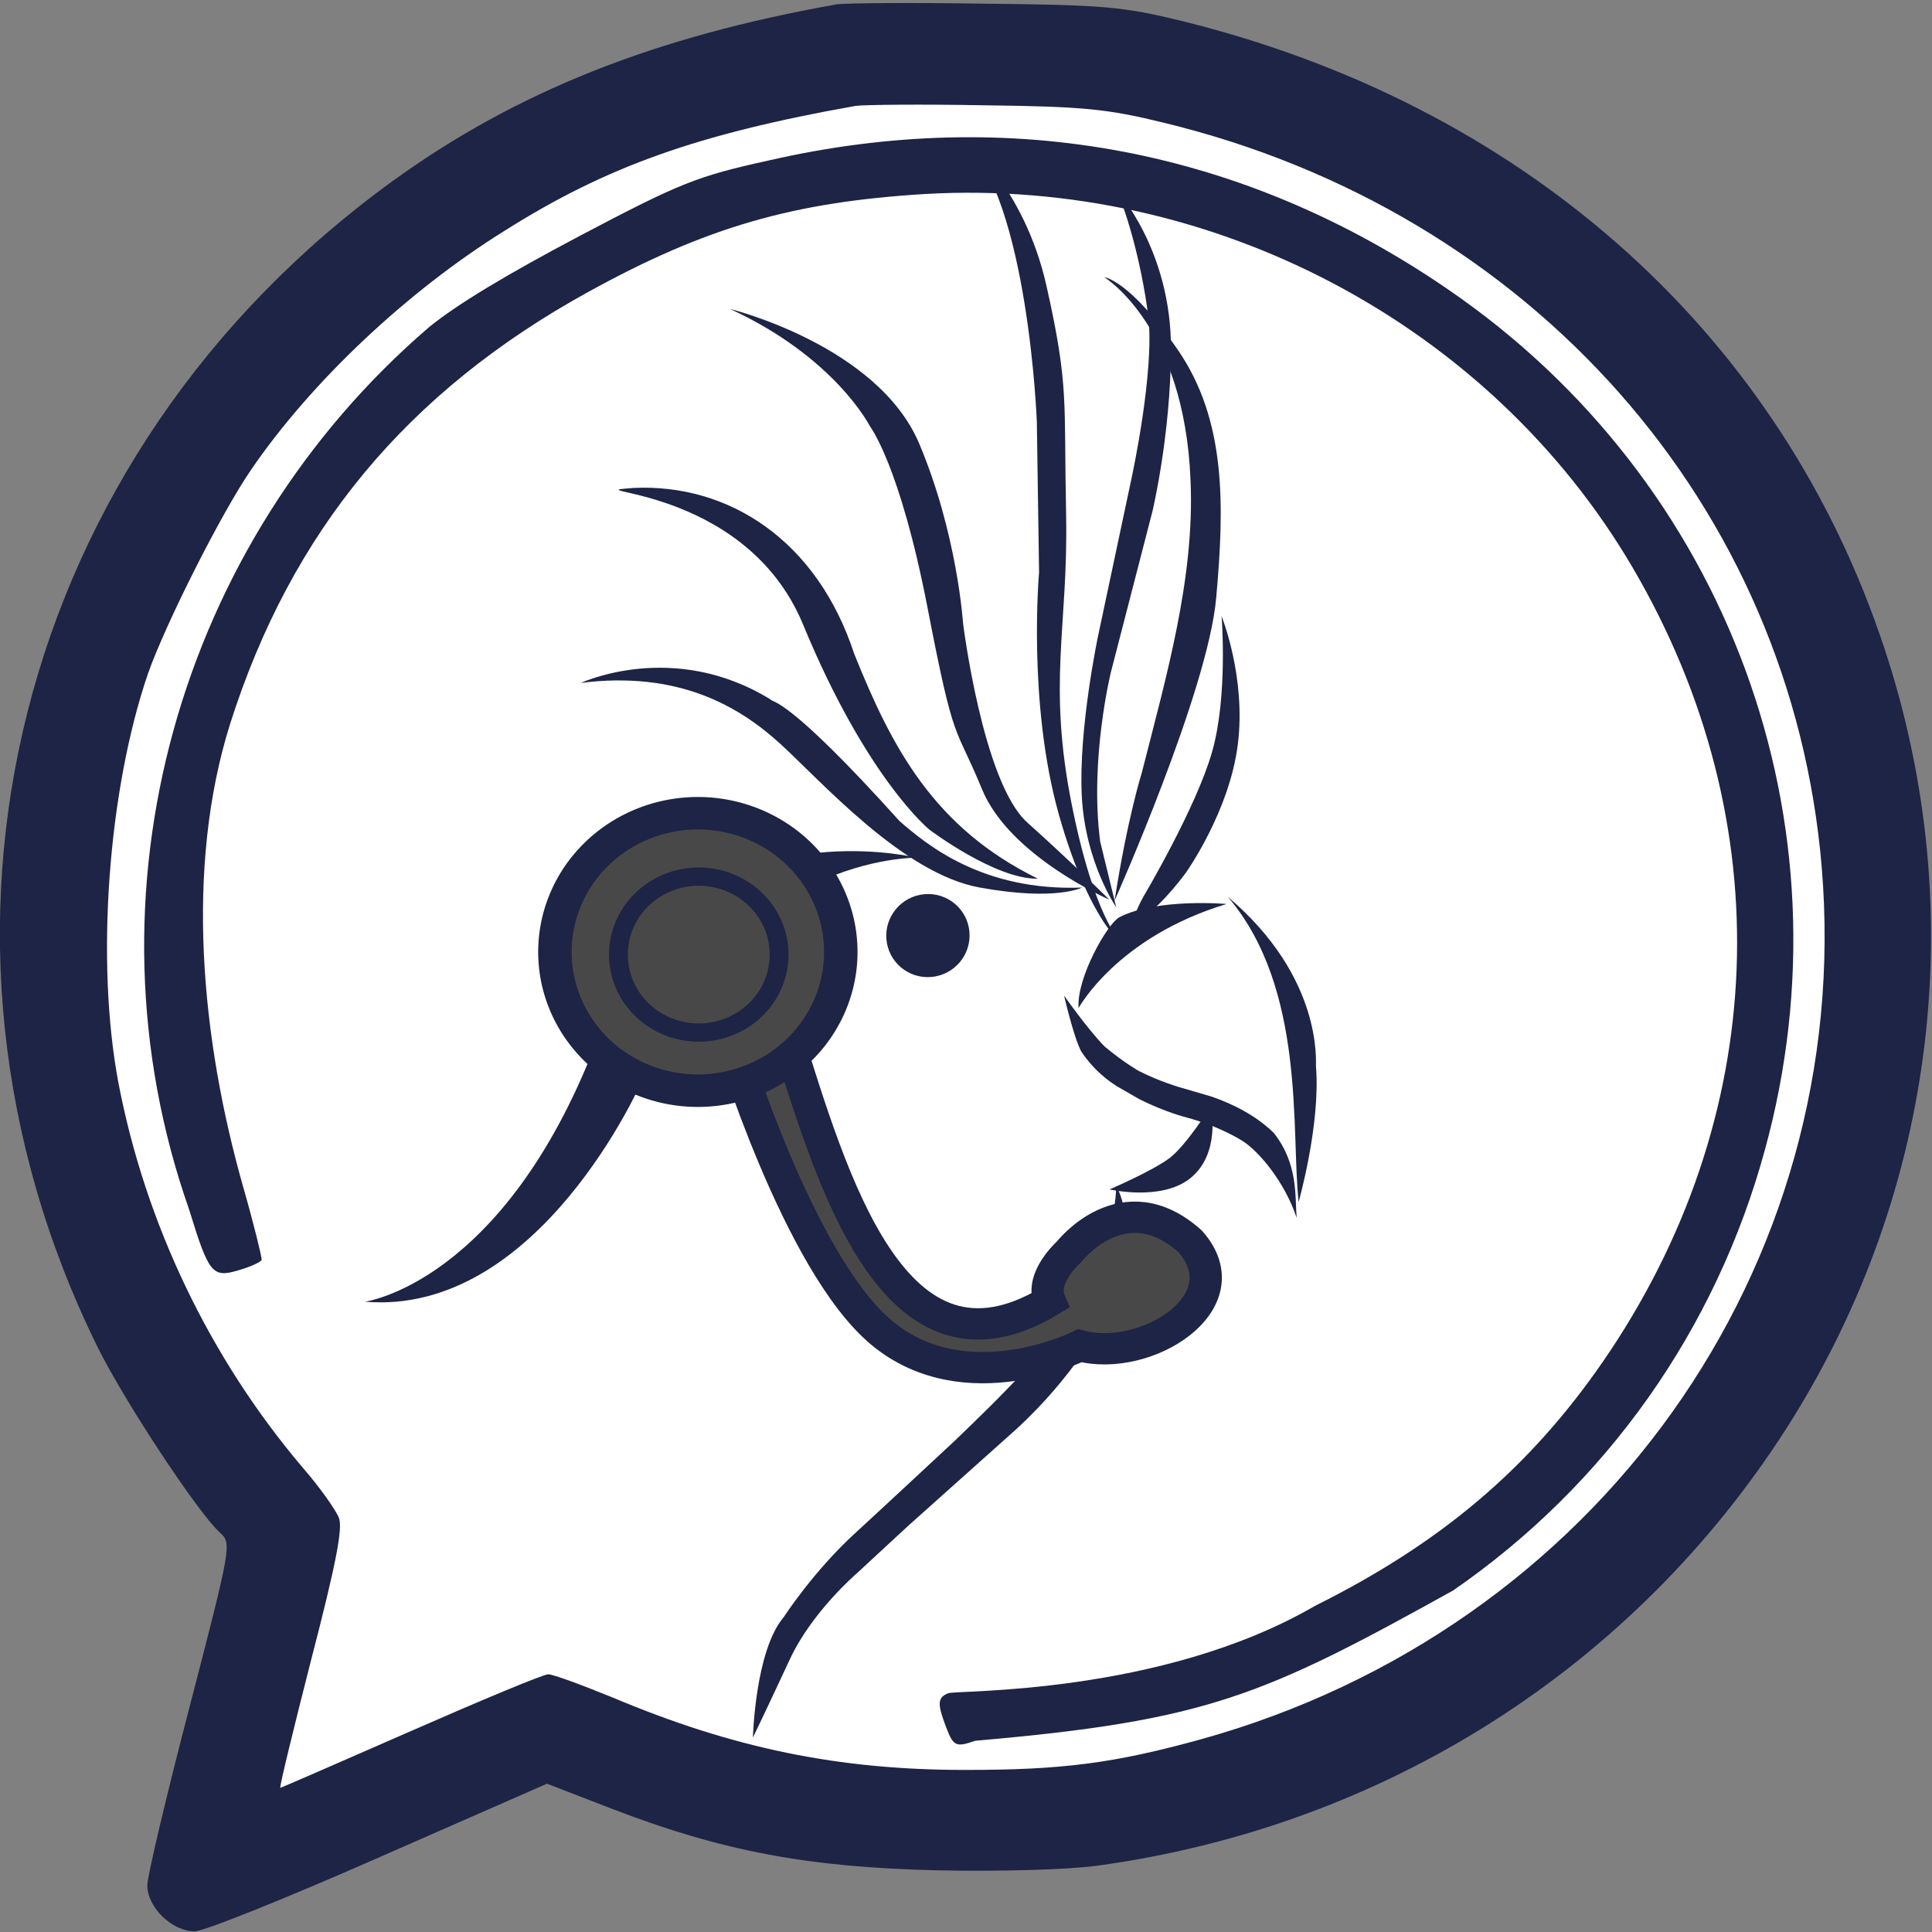 <?xml version="1.0" encoding="UTF-8" standalone="no"?>
<svg
   version="1.0"
   width="512"
   height="512"
   viewBox="0 0 320 320"
   preserveAspectRatio="xMidYMid"
   id="svg3803"
   xmlns="http://www.w3.org/2000/svg"
   xmlns:svg="http://www.w3.org/2000/svg">
  <rect x="0" y="0" width="320" height="320" fill="#808080" stroke="none"/>
  <defs
     id="defs3807" />
  <g
     transform="matrix(0.102,0,0,-0.099,-38.84,337.707)"
     fill="#000000"
     stroke="none"
     id="g3801">
    <path
       style="opacity:1;fill:#ffffff;stroke:none;stroke-width:8.591;stroke-linecap:round;paint-order:stroke fill markers"
       d="M 1350.518,620.458 804.449,359.05 902.868,986.43 Z"
       id="path1026"
       transform="translate(2.4498873e-6,-2.5214861e-5)" />
    <path
       style="opacity:1;fill:#ffffff;stroke:none;stroke-width:8.591;stroke-linecap:round;paint-order:stroke fill markers"
       id="path969"
       transform="matrix(1,0,0,-1,2.4498873e-6,-2.5214861e-5)"
       d="M 3469.642,-1837.23 A 1517.577,1522.649 0 0 1 1952.085,-314.581 1517.577,1522.649 0 0 1 434.489,-1837.192 1517.577,1522.649 0 0 1 1952.008,-3359.879 1517.577,1522.649 0 0 1 3469.642,-1837.307" />
    <path
       d="M 1740,3404 C 1444,3350 1219,3258 1018,3108 407,2652 209,1848 539,1158 582,1068 703,879 738,847 757,829 757,827 689,557 651,407 620,272 620,257 c 0,-37 40,-77 77,-77 15,0 150,56 300,124 l 272,123 108,-43 c 177,-70 316,-97 527,-102 106,-2 211,1 260,8 465,66 869,331 1118,732 246,397 302,882 151,1328 -173,514 -585,887 -1133,1026 -95,24 -126,27 -320,29 -118,2 -226,1 -240,-1 z m 530,-198 C 2868,3057 3290,2564 3339,1960 3393,1291 2974,685 2330,501 c -141,-40 -224,-51 -382,-51 -205,0 -376,36 -572,121 -50,21 -97,39 -105,39 -8,0 -108,-43 -223,-95 -115,-52 -211,-95 -212,-95 -2,0 21,97 50,214 40,159 52,221 45,238 -5,13 -31,51 -58,83 -151,183 -256,408 -300,645 -37,202 -17,488 48,684 28,82 118,267 168,342 97,146 252,297 411,399 166,108 314,162 570,209 14,2 108,3 210,1 160,-2 199,-6 290,-29 z"
       id="path3727"
       style="fill:#1d2445;fill-opacity:1" />
    <g
       id="layer1"
       transform="matrix(0.75,0,0,0.75,3570.024,3967.943)">
      <g
         id="g4291"
         style="display:inline"
         transform="matrix(1.433,0.126,0.12,-1.514,-4119.364,-733.395)">
        <path
           style="opacity:1;fill:#1d2445;fill-opacity:1;stroke:none;stroke-width:4.879"
           d="m 1335.733,321.98 c 0,0 85.311,75.462 106.877,225.794 21.566,150.333 11.789,169.075 1.396,335.714 -10.394,166.639 -49.491,243.956 -26.542,430.682 22.949,186.726 66.181,215.069 66.181,215.069 0,0 -53.126,-37.772 -87.084,-205.761 -33.958,-167.989 -0.257,-358.012 -0.257,-358.012 l 15.097,-220.616 c 0,0 14.662,-325.086 -75.668,-422.87 z"
           id="path2687" />
        <path
           style="opacity:1;fill:#1d2445;fill-opacity:1;stroke:none;stroke-width:6.325"
           d="m 1588.472,1768.368 c 0.213,-0.171 10.294,70.56 -40.23,102.943 -46.214,29.62 -121.761,5.803 -121.761,5.803 0,0 67.741,-22.046 94.196,-38.58 26.455,-16.535 67.794,-70.166 67.794,-70.166 z"
           id="path2564" />
        <path
           style="opacity:1;fill:#1d2445;fill-opacity:1;stroke:none;stroke-width:5.652;stroke-dasharray:none"
           d="m 295.386,1948.415 c 0,0 209.226,-9.471 377.375,-347.751 0,0 66.435,-115.482 121.101,-165.416 155.65,-142.178 384.417,-67.503 384.417,-67.503 0,0 -277.109,-28.27 -440.079,292.099 0,0 -183.061,331.898 -442.814,288.57 z"
           id="path2406" />
        <path
           style="opacity:1;fill:#1d2445;fill-opacity:1;stroke:none;stroke-width:5.59"
           d="m 1703.69,1942.029 c -13.509,-54.046 -48.545,-102.266 -72.181,-119.51 0,0 -31.368,-23.775 -80.673,-41.043 0,0 -32.03,-10.641 -69.028,-32.935 l -31.658,-21.43 c -34.27,-25.014 -49.679,-56.255 -49.679,-56.255 -9.614,-23.157 -18.508,-83.043 -18.508,-83.043 0,0 31.171,52.134 54.708,79.718 27.788,26.63 48.218,39.938 48.218,39.938 31.435,18.977 61.369,29.71 61.369,29.71 l 43.835,16.56 c 49.718,21.336 76.254,46.042 89.618,61.125 33.071,48.363 24.015,95.728 23.98,127.164 z"
           id="path2568" />
        <path
           style="opacity:1;fill:#1d2445;fill-opacity:1;stroke:none;stroke-width:5.354;stroke-dasharray:none"
           d="m 824.147,2634.718 c 0,0 14.011,-127.089 61.007,-172.436 0,0 50.407,-63.906 118.956,-115.115 25.213,-18.835 158.941,-121.35 158.941,-121.35 33.675,-26.689 71.274,-56.422 112.755,-93.163 l 45.032,-44.045 c 0,0 108.04,-118.738 115.933,-215.95 7.073,14.592 31.044,82.319 -35.038,194.401 0.98,-0.871 -50.605,78.769 -145.788,150.084 l -172.727,126.945 -83.397,63.5 c 0,0 -71.666,50.402 -110.531,116.954 -38.865,66.552 -65.144,110.174 -65.144,110.174 z"
           id="path2558" />
        <path
           style="opacity:1;fill:#1d2445;fill-opacity:1;stroke:none;stroke-width:6.444"
           d="m 1402.184,1607.911 c 0,0 66.356,-99.174 234.668,-133.754 1.774,-0.079 -105.059,-17.718 -162.632,6.081 -18.445,7.886 -71.689,83.404 -72.036,127.673 z"
           id="path2573" />
        <ellipse
           style="opacity:1;fill:#1d2445;fill-opacity:1;stroke:none;stroke-width:5"
           id="path2627"
           cx="1185.025"
           cy="1483.024"
           rx="62.737"
           ry="60.994" />
        <path
           style="opacity:1;fill:#1d2445;fill-opacity:1;stroke:none;stroke-width:5.262"
           d="m 1708.607,1919.117 c 0,0 42.637,-110.947 42.637,-196.22 0,-6.418 21.548,-129.285 -111.405,-259.029 106.365,144.526 65.744,351.547 68.769,455.249 z"
           id="path2683" />
        <path
           style="opacity:1;fill:#1d2445;fill-opacity:1;stroke:none;stroke-width:5"
           d="m 1513.22,1452.839 c 0,0 89.955,-123.226 120.762,-203.323 30.807,-80.097 30.807,-197.162 30.807,-197.162 0,0 29.574,92.42 8.626,189.769 -20.948,97.349 -93.652,181.143 -93.652,181.143 0,0 -34.503,39.432 -67.775,59.149 -33.271,19.716 1.232,-29.574 1.232,-29.574 z"
           id="path2685" />
        <path
           style="opacity:1;fill:#1d2445;fill-opacity:1;stroke:none;stroke-width:5"
           d="m 1422,1432 c 0,0 -41,17 -154,-13 -113,-30 -224,-175 -281,-235 -57,-60 -144,-120 -292,-114 1,0 144,-52 283,48 2,5 23.5,-5 178.5,194 37.5,37.5 115.5,113 265.5,120 z"
           id="path4268" />
        <path
           style="opacity:1;fill:#1d2445;fill-opacity:1;stroke:none;stroke-width:5"
           d="m 1356.938,1413.506 c -149.717,-87.605 -202.888,-209.72 -248.002,-351.976 -41.989,-171.111 -167.667,-264.811 -310.612,-270.278 -101.823,-0.707 166.877,5.657 237.588,221.324 76.533,233.426 164.049,315.37 164.049,315.37 0,0 92.631,81.317 156.978,85.56 z"
           id="path4270" />
        <path
           style="opacity:1;fill:#1d2445;fill-opacity:1;stroke:none;stroke-width:5"
           d="m 965.009,541.494 c 0,0 217.088,71.43 267.355,220.971 C 1278.337,899.23 1276,1030 1276,1030 c 0,0 10,236 72,300 62,64 113.59,123.104 113.59,123.104 0,0 -144.25,-75.66 -177.484,-177.484 -33.234,-101.823 -35.881,-62.546 -59.397,-271.529 -24.033,-213.574 -64.347,-273.65 -64.347,-273.65 0,0 -43.518,-104.952 -195.354,-188.947 z"
           id="path4272" />
        <path
           style="opacity:1;fill:#1d2445;fill-opacity:1;stroke:none;stroke-width:5"
           d="m 1558,414 c 0,0 76.637,94.212 63.5,242.5 C 1610.441,781.335 1574,890 1574,890 l -82,230 c 0,0 -43,124.5 -37,247 l 16,98 c 0,0 -41,-69 -38,-167 3,-98 44,-232 44,-232 l 70,-228 c 0,0 48.048,-153.998 44.5,-234.5 C 1587.841,520.484 1569,437 1558,414 Z"
           id="path4274" />
        <path
           style="opacity:1;fill:#1d2445;fill-opacity:1;stroke:none;stroke-width:5"
           d="m 1469.368,1455.226 c 0,0 165.463,-294.156 189.505,-429.921 24.042,-135.764 36.77,-258.801 -26.87,-367.695 -63.64,-108.894 -101.823,-115.966 -101.823,-115.966 0,0 114.551,80.61 104.652,308.299 -5.474,143.918 -61.216,285.802 -108.894,421.436 0,0 -26.87,63.64 -56.569,183.848 z"
           id="path4276" />
      </g>
      <g
         id="g1647"
         transform="matrix(4.672,0,0,-4.672,-3099.393,-2467.182)">
        <path
           style="fill:#494848;fill-opacity:1;stroke:#1d2445;stroke-width:14.946;stroke-linecap:round;stroke-dasharray:none;stroke-opacity:1;paint-order:stroke fill markers"
           d="m 116.868,122.081 c 21.945,72.039 50.293,174.723 122.8,129.92 -4.611,-11.032 8.82,-23.309 8.82,-23.309 0,0 25.221,-33.823 56.277,-5.171 25.048,29.079 -20.621,58.227 -51.094,49.836 0,0 -52.59,27.096 -91.53,-5.898 C 123.2,234.466 91.561,126.351 91.561,126.351 Z"
           id="path4459" />
        <path
           style="fill:#494848;fill-opacity:1;stroke:#1d2445;stroke-width:15.512;stroke-linecap:round;stroke-dasharray:none;stroke-opacity:1;paint-order:stroke fill markers"
           id="path1826"
           d="M 142.872,85.346 A 66.24,66.24 0 0 1 76.776,151.586 66.24,66.24 0 0 1 10.393,85.634 66.24,66.24 0 0 1 76.2,19.107 66.24,66.24 0 0 1 142.869,84.769" />
        <path
           style="fill:#494848;fill-opacity:1;stroke:#1d2445;stroke-width:8.718;stroke-linecap:round;stroke-dasharray:none;stroke-opacity:1;paint-order:stroke fill markers"
           id="path1826-8"
           d="M 114.279,86.602 A 37.23,37.23 0 0 1 77.13,123.832 37.23,37.23 0 0 1 39.819,86.764 37.23,37.23 0 0 1 76.806,49.372 37.23,37.23 0 0 1 114.278,86.278" />
      </g>
    </g>
    <path
       d="M 1077.541,2863.874 C 671.026,2504.258 507.177,1916.804 687.916,1387.492 c 31.847,-106.867 37.602,-114.584 79.698,-101.666 20.01,5.87 36.174,13.675 38.11,17.52 0.308,4.294 -12.135,57.644 -29.295,119.301 -69.37,250.331 -95.445,536.374 -22.073,777.134 99.514,322.885 287.199,555.781 581.04,722.631 192.087,109.072 333.193,150.748 547.975,164.233 466.443,27.314 917.335,-217.835 1149.039,-625.891 241.726,-425.707 223.496,-920.758 -49.082,-1328.182 C 2862.878,952.958 2719.179,828.797 2516.145,724.494 2265.351,574.411 1932.613,583.776 1920.602,578.329 c -16.754,-6.767 -17.818,-16.983 -5.912,-50.042 13.816,-38.84 16.623,-41.365 49.682,-29.459 377.793,33.639 467.988,75.401 776.068,251.417 248.402,176.749 426.68,435.884 506.439,737.94 144.993,545.06 -59.603,1118.175 -515.028,1439.015 -330.517,233.862 -709.303,308.499 -1102.764,215.526 -116.775,-26.488 -143.464,-37.523 -306.17,-125.793 -120.585,-65.725 -199.804,-114.827 -245.375,-153.061 z"
       id="path3729"
       style="fill:#1d2445;fill-opacity:1;stroke-width:1.194" />
  </g>
</svg>
